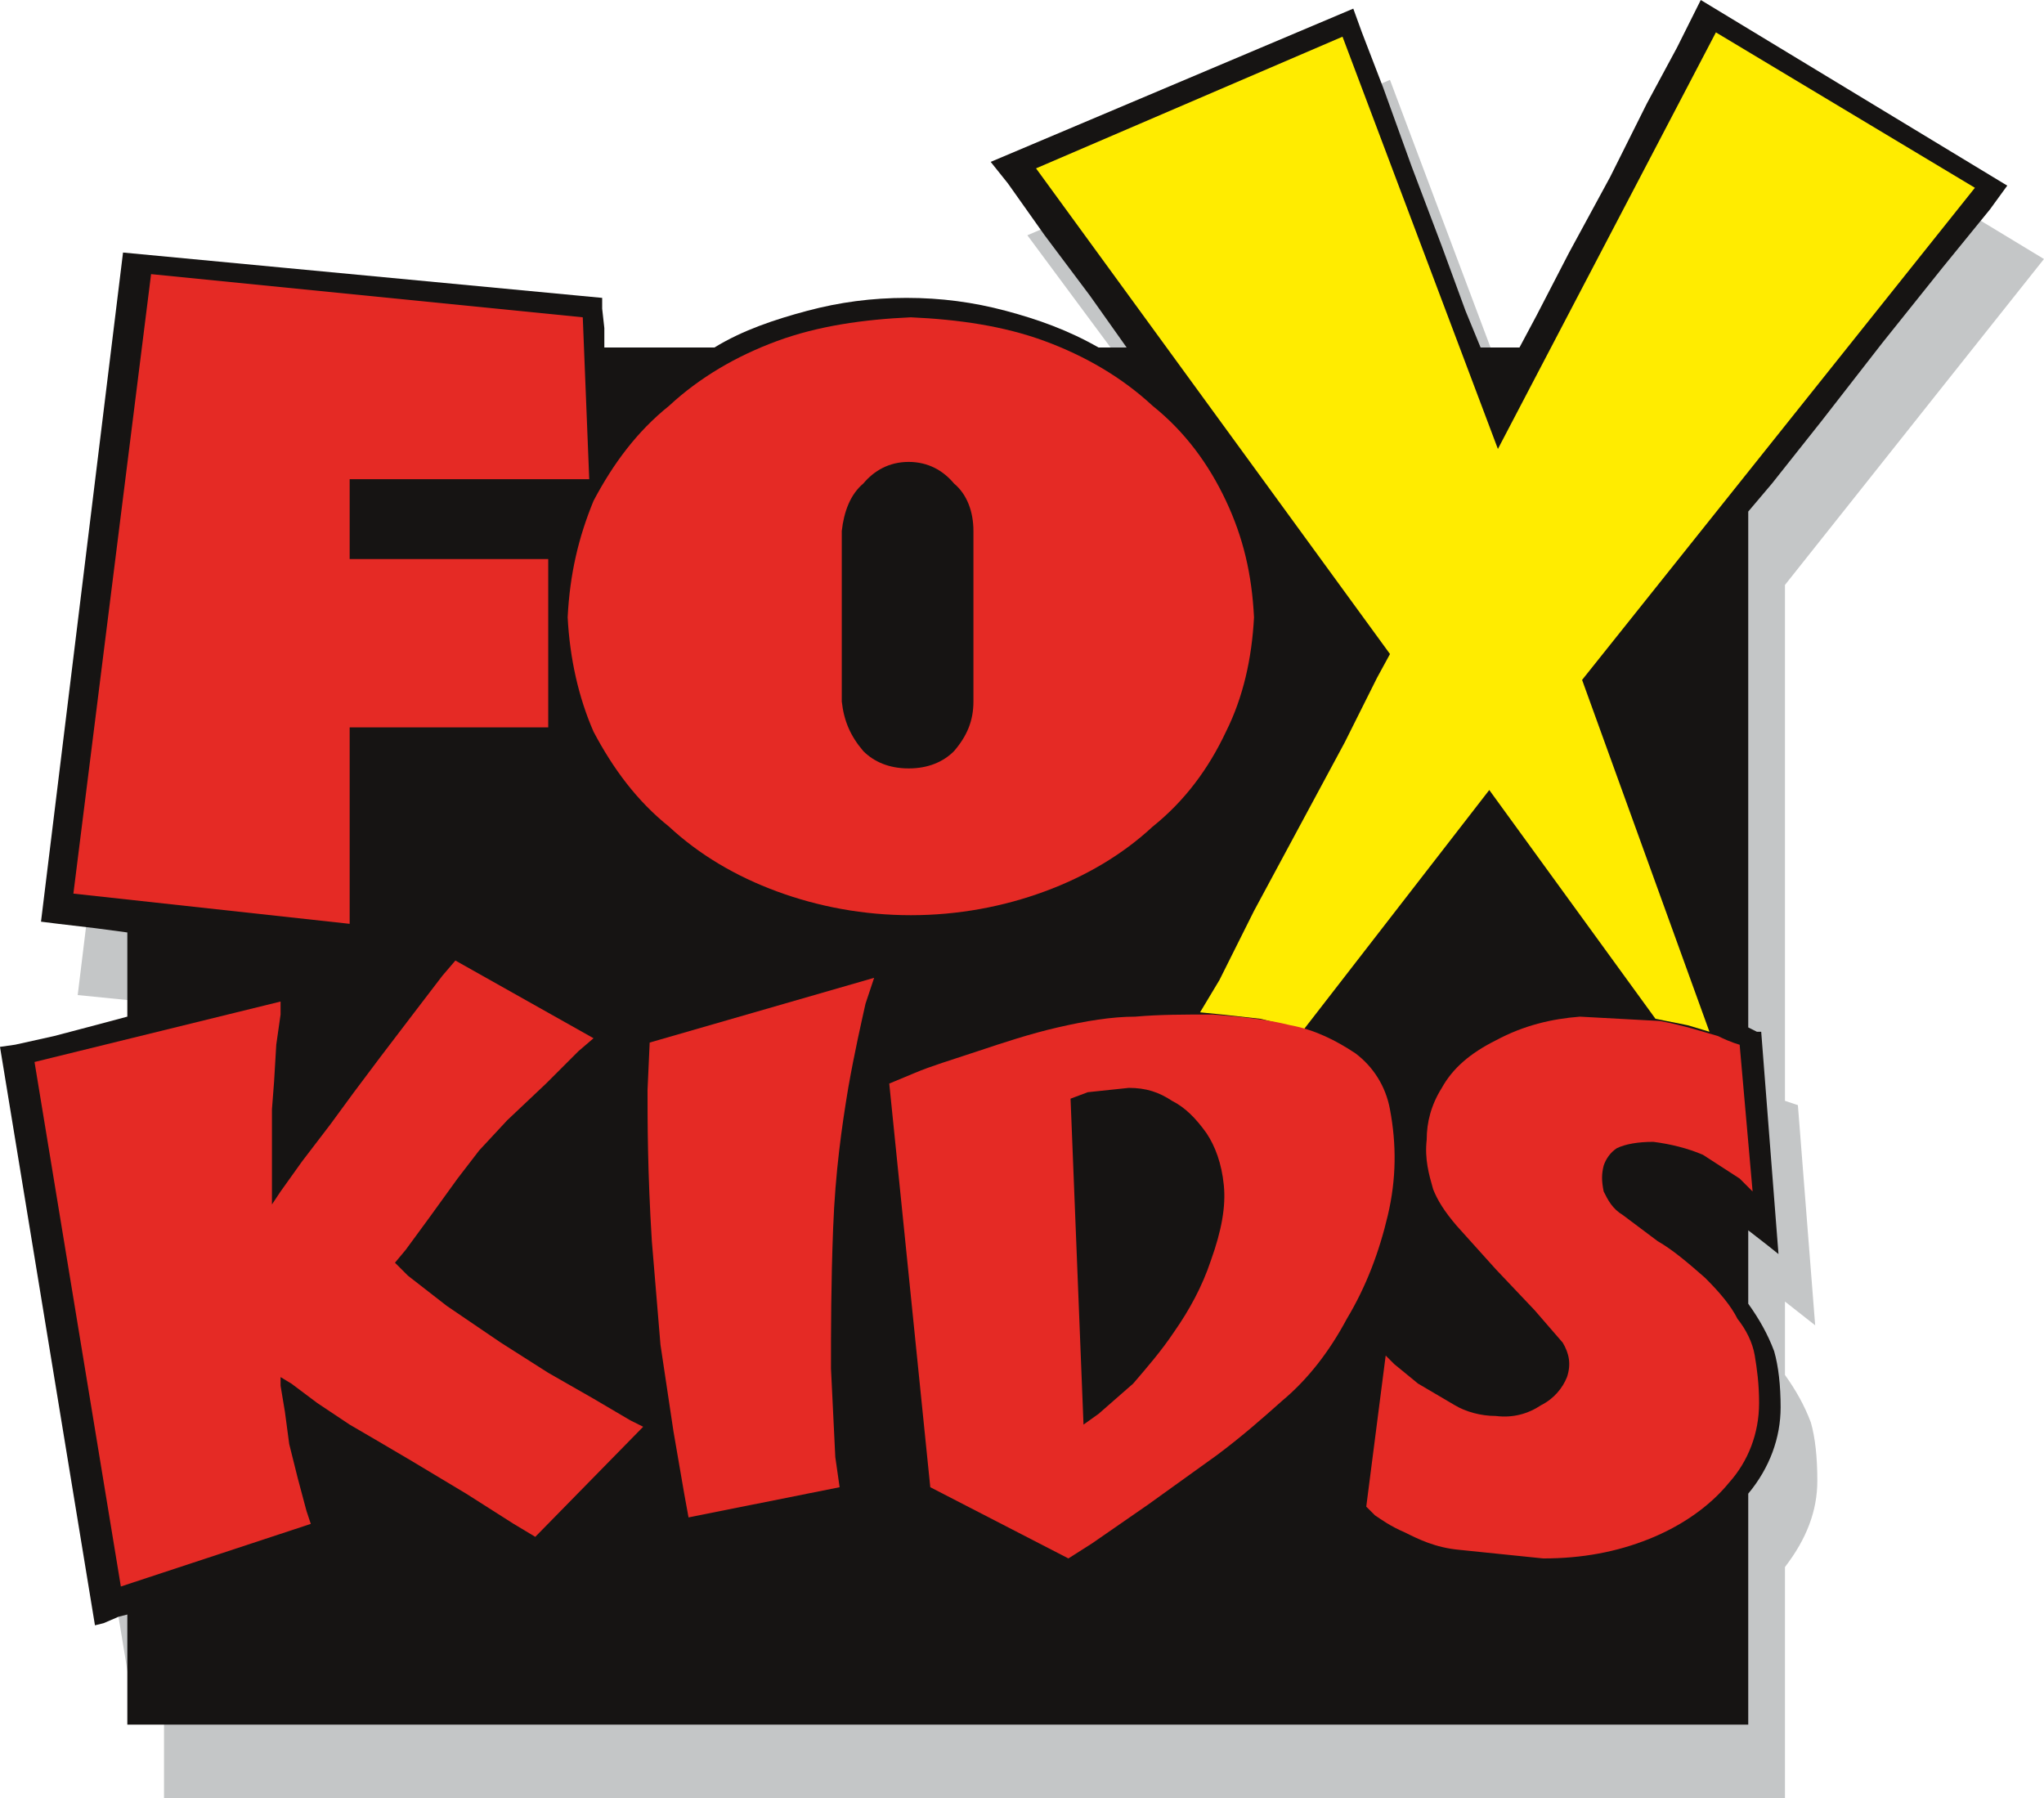 <?xml version="1.0" encoding="UTF-8" standalone="no"?>
<!-- Created with Inkscape (http://www.inkscape.org/) -->
<svg
   xmlns:svg="http://www.w3.org/2000/svg"
   xmlns="http://www.w3.org/2000/svg"
   version="1.0"
   width="200"
   height="175.925"
   id="svg2426">
  <defs
     id="defs2428" />
  <g
     transform="translate(-205.928,-33.577)"
     id="layer1">
    <g
       transform="matrix(1.069,0,0,1.069,209.518,40.757)"
       id="g8"
       style="fill:#c4c6c7;fill-rule:evenodd;stroke:none;stroke-width:1;stroke-linecap:butt;stroke-linejoin:miter;stroke-dasharray:none">
      <path
         d="M 139.08,31.609 C 139.08,31.609 135.524,31.609 135.524,31.609 C 135.524,31.609 123.867,0.593 123.867,0.593 C 123.867,0.593 90.678,14.817 90.678,14.817 C 90.678,14.817 103.125,31.609 103.125,31.609 C 103.125,31.609 100.557,31.609 100.557,31.609 C 97.79,30.227 95.025,29.041 92.061,28.251 C 89.098,27.461 86.135,27.264 82.974,27.264 C 79.814,27.264 76.85,27.461 73.887,28.251 C 70.923,29.041 67.959,30.227 65.392,31.609 C 65.392,31.609 55.316,31.609 55.316,31.609 C 55.316,31.609 55.118,27.264 55.118,27.264 C 55.118,27.264 11.261,22.917 11.261,22.917 C 11.261,22.917 3.754,84.358 3.754,84.358 C 3.754,84.358 11.655,85.148 11.655,85.148 C 11.655,85.148 11.655,92.852 11.655,92.852 C 11.655,92.852 0,95.816 0,95.816 C 0,95.816 8.692,148.564 8.692,148.564 C 8.692,148.564 11.655,147.576 11.655,147.576 C 11.655,147.576 11.655,157.849 11.655,157.849 C 11.655,157.849 160.022,157.849 160.022,157.849 C 160.022,157.849 160.022,136.71 160.022,136.71 C 161.996,134.142 162.985,131.574 162.985,128.808 C 162.985,126.635 162.787,124.857 162.392,123.474 C 161.799,121.893 161.009,120.51 160.022,119.127 C 160.022,119.127 160.022,112.41 160.022,112.41 C 160.022,112.41 162.787,114.584 162.787,114.584 C 162.787,114.584 161.206,94.433 161.206,94.433 C 161.206,94.433 160.022,94.037 160.022,94.037 C 160.022,94.037 160.022,46.821 160.022,46.821 C 160.022,46.821 183.728,16.99 183.728,16.99 C 183.728,16.99 155.675,0 155.675,0 C 155.675,0 139.08,31.609 139.08,31.609 z"
         id="path10" />
    </g>
    <g
       transform="matrix(1.069,0,0,1.069,205.928,33.577)"
       id="g12"
       style="fill:#161413;fill-rule:evenodd;stroke:none;stroke-width:1;stroke-linecap:butt;stroke-linejoin:miter;stroke-dasharray:none">
      <path
         d="M 154.489,2.371 C 154.489,2.371 153.502,4.346 153.502,4.346 C 153.502,4.346 150.735,9.483 150.735,9.483 C 150.735,9.483 147.378,16.2 147.378,16.2 C 147.378,16.2 143.624,23.114 143.624,23.114 C 143.624,23.114 140.66,28.844 140.66,28.844 C 140.66,28.844 139.08,31.807 139.08,31.807 C 139.08,31.807 137.301,31.807 137.301,31.807 C 137.301,31.807 135.523,31.807 135.523,31.807 C 135.523,31.807 134.141,28.448 134.141,28.448 C 134.141,28.448 131.968,22.521 131.968,22.521 C 131.968,22.521 129.202,15.212 129.202,15.212 C 129.202,15.212 126.634,8.1 126.634,8.1 C 126.634,8.1 124.658,2.964 124.658,2.964 C 124.658,2.964 123.868,0.79 123.868,0.79 C 123.868,0.79 90.679,14.817 90.679,14.817 C 90.679,14.817 92.259,16.792 92.259,16.792 C 92.259,16.792 95.617,21.534 95.617,21.534 C 95.617,21.534 99.765,27.065 99.765,27.065 C 99.765,27.065 103.124,31.807 103.124,31.807 C 103.124,31.807 101.544,31.807 101.544,31.807 C 101.544,31.807 100.555,31.807 100.555,31.807 C 97.79,30.227 95.024,29.238 92.062,28.448 C 89.098,27.658 86.135,27.264 82.974,27.264 C 79.814,27.264 76.85,27.658 73.886,28.448 C 70.923,29.238 67.96,30.227 65.392,31.807 C 65.392,31.807 64.008,31.807 64.008,31.807 C 64.008,31.807 61.242,31.807 61.242,31.807 C 61.242,31.807 58.081,31.807 58.081,31.807 C 58.081,31.807 55.316,31.807 55.316,31.807 C 55.316,31.807 55.316,30.029 55.316,30.029 C 55.316,30.029 55.118,28.251 55.118,28.251 C 55.118,28.251 55.118,27.264 55.118,27.264 C 55.118,27.264 11.261,23.114 11.261,23.114 C 11.261,23.114 3.753,84.357 3.753,84.357 C 3.753,84.357 5.334,84.555 5.334,84.555 C 5.334,84.555 8.692,84.95 8.692,84.95 C 8.692,84.95 11.655,85.344 11.655,85.344 C 11.655,85.344 11.655,89.296 11.655,89.296 C 11.655,89.296 11.655,93.049 11.655,93.049 C 11.655,93.049 8.692,93.841 8.692,93.841 C 8.692,93.841 4.938,94.829 4.938,94.829 C 4.938,94.829 1.383,95.618 1.383,95.618 C 1.383,95.618 0,95.816 0,95.816 C 0,95.816 8.692,148.76 8.692,148.76 C 8.692,148.76 9.482,148.564 9.482,148.564 C 9.482,148.564 10.865,147.97 10.865,147.97 C 10.865,147.97 11.655,147.772 11.655,147.772 C 11.655,147.772 11.655,150.736 11.655,150.736 C 11.655,150.736 11.655,154.094 11.655,154.094 C 11.655,154.094 11.655,156.663 11.655,156.663 C 11.655,156.663 11.655,157.849 11.655,157.849 C 11.655,157.849 160.02,157.849 160.02,157.849 C 160.02,157.849 160.02,155.873 160.02,155.873 C 160.02,155.873 160.02,150.736 160.02,150.736 C 160.02,150.736 160.02,144.611 160.02,144.611 C 160.02,144.611 160.02,139.475 160.02,139.475 C 160.02,139.475 160.02,136.709 160.02,136.709 C 161.996,134.338 162.984,131.573 162.984,128.808 C 162.984,126.832 162.787,125.053 162.391,123.671 C 161.799,122.09 161.009,120.707 160.02,119.325 C 160.02,119.325 160.02,116.954 160.02,116.954 C 160.02,116.954 160.02,112.608 160.02,112.608 C 160.02,112.608 161.799,113.99 161.799,113.99 C 161.799,113.99 162.787,114.78 162.787,114.78 C 162.787,114.78 161.206,94.433 161.206,94.433 C 161.206,94.433 160.811,94.433 160.811,94.433 C 160.811,94.433 160.02,94.037 160.02,94.037 C 160.02,94.037 160.02,90.678 160.02,90.678 C 160.02,90.678 160.02,83.765 160.02,83.765 C 160.02,83.765 160.02,74.875 160.02,74.875 C 160.02,74.875 160.02,65.194 160.02,65.194 C 160.02,65.194 160.02,56.305 160.02,56.305 C 160.02,56.305 160.02,49.784 160.02,49.784 C 160.02,49.784 160.02,46.821 160.02,46.821 C 160.02,46.821 162.194,44.253 162.194,44.253 C 162.194,44.253 166.738,38.524 166.738,38.524 C 166.738,38.524 172.269,31.412 172.269,31.412 C 172.269,31.412 177.801,24.498 177.801,24.498 C 177.801,24.498 182.147,19.163 182.147,19.163 C 182.147,19.163 183.727,16.99 183.727,16.99 C 183.727,16.99 155.675,0 155.675,0 C 155.675,0 154.489,2.371 154.489,2.371 z"
         id="path14" />
    </g>
    <g
       transform="matrix(1.069,0,0,1.069,221.344,69.48)"
       id="g16"
       style="fill:#161413;fill-rule:evenodd;stroke:none;stroke-width:1;stroke-linecap:butt;stroke-linejoin:miter;stroke-dasharray:none">
      <path
         d="M 0,0 C 0,0 0,121.498 0,121.498 C 0,121.498 143.625,121.498 143.625,121.498 C 143.625,121.498 143.625,0 143.625,0 C 143.625,0 0,0 0,0 z"
         id="path18" />
    </g>
    <g
       transform="matrix(1.069,0,0,1.069,213.109,60.398)"
       id="g20"
       style="fill:#e52a25;fill-rule:evenodd;stroke:none;stroke-width:1;stroke-linecap:butt;stroke-linejoin:miter;stroke-dasharray:none">
      <path
         d="M 43.463,41.487 C 43.463,41.487 43.463,26.078 43.463,26.078 C 43.463,26.078 25.287,26.078 25.287,26.078 C 25.287,26.078 25.287,18.769 25.287,18.769 C 25.287,18.769 47.216,18.769 47.216,18.769 C 47.216,18.769 46.624,3.952 46.624,3.952 C 46.624,3.952 7.111,0 7.111,0 C 7.111,0 0,56.699 0,56.699 C 0,56.699 25.287,59.465 25.287,59.465 C 25.287,59.465 25.287,41.487 25.287,41.487 C 25.287,41.487 43.463,41.487 43.463,41.487 z"
         id="path22" />
    </g>
    <g
       transform="matrix(1.069,0,0,1.069,307.301,36.745)"
       id="g24"
       style="fill:#ffec00;fill-rule:evenodd;stroke:none;stroke-width:1;stroke-linecap:butt;stroke-linejoin:miter;stroke-dasharray:none">
      <path
         d="M 28.053,0.395 C 28.053,0.395 0,12.446 0,12.446 C 0,12.446 32.398,56.897 32.398,56.897 C 32.398,56.897 31.214,59.069 31.214,59.069 C 31.214,59.069 28.25,64.996 28.25,64.996 C 28.25,64.996 24.101,72.701 24.101,72.701 C 24.101,72.701 19.953,80.405 19.953,80.405 C 19.953,80.405 16.792,86.728 16.792,86.728 C 16.792,86.728 15.014,89.692 15.014,89.692 C 15.014,89.692 16.99,89.889 16.99,89.889 C 16.99,89.889 20.546,90.284 20.546,90.284 C 20.546,90.284 24.497,91.272 24.497,91.272 C 24.497,91.272 41.486,69.343 41.486,69.343 C 41.486,69.343 56.699,90.284 56.699,90.284 C 56.699,90.284 57.686,90.482 57.686,90.482 C 57.686,90.482 59.662,90.877 59.662,90.877 C 59.662,90.877 61.638,91.469 61.638,91.469 C 61.638,91.469 49.982,59.267 49.982,59.267 C 49.982,59.267 85.937,14.224 85.937,14.224 C 85.937,14.224 62.23,0 62.23,0 C 62.23,0 42.276,38.128 42.276,38.128 C 42.276,38.128 28.053,0.395 28.053,0.395 z"
         id="path26" />
    </g>
    <g
       transform="matrix(1.069,0,0,1.069,209.306,127.558)"
       id="g28"
       style="fill:#e52a25;fill-rule:evenodd;stroke:none;stroke-width:1;stroke-linecap:butt;stroke-linejoin:miter;stroke-dasharray:none">
      <path
         d="M 38.524,0 C 38.524,0 37.339,1.383 37.339,1.383 C 37.339,1.383 34.77,4.742 34.77,4.742 C 34.77,4.742 31.609,8.89 31.609,8.89 C 31.609,8.89 29.238,12.05 29.238,12.05 C 29.238,12.05 27.066,15.013 27.066,15.013 C 27.066,15.013 24.497,18.373 24.497,18.373 C 24.497,18.373 22.522,21.138 22.522,21.138 C 22.522,21.138 21.732,22.323 21.732,22.323 C 21.732,22.323 21.732,21.138 21.732,21.138 C 21.732,21.138 21.732,18.767 21.732,18.767 C 21.732,18.767 21.732,16.002 21.732,16.002 C 21.732,16.002 21.732,13.63 21.732,13.63 C 21.732,13.63 21.929,11.063 21.929,11.063 C 21.929,11.063 22.127,7.705 22.127,7.705 C 22.127,7.705 22.522,4.939 22.522,4.939 C 22.522,4.939 22.522,3.753 22.522,3.753 C 22.522,3.753 0,9.286 0,9.286 C 0,9.286 7.902,57.292 7.902,57.292 C 7.902,57.292 25.288,51.562 25.288,51.562 C 25.288,51.562 24.893,50.377 24.893,50.377 C 24.893,50.377 24.102,47.414 24.102,47.414 C 24.102,47.414 23.312,44.252 23.312,44.252 C 23.312,44.252 22.917,41.289 22.917,41.289 C 22.917,41.289 22.522,38.918 22.522,38.918 C 22.522,38.918 22.522,38.127 22.522,38.127 C 22.522,38.127 23.51,38.721 23.51,38.721 C 23.51,38.721 25.881,40.499 25.881,40.499 C 25.881,40.499 28.844,42.474 28.844,42.474 C 28.844,42.474 31.215,43.857 31.215,43.857 C 31.215,43.857 34.573,45.833 34.573,45.833 C 34.573,45.833 39.512,48.796 39.512,48.796 C 39.512,48.796 43.858,51.562 43.858,51.562 C 43.858,51.562 45.834,52.748 45.834,52.748 C 45.834,52.748 55.712,42.671 55.712,42.671 C 55.712,42.671 54.526,42.08 54.526,42.08 C 54.526,42.08 51.168,40.104 51.168,40.104 C 51.168,40.104 47.02,37.733 47.02,37.733 C 47.02,37.733 42.673,34.967 42.673,34.967 C 42.673,34.967 37.734,31.609 37.734,31.609 C 37.734,31.609 34.178,28.843 34.178,28.843 C 34.178,28.843 32.993,27.657 32.993,27.657 C 32.993,27.657 33.98,26.472 33.98,26.472 C 33.98,26.472 36.153,23.508 36.153,23.508 C 36.153,23.508 38.722,19.953 38.722,19.953 C 38.722,19.953 40.697,17.384 40.697,17.384 C 40.697,17.384 43.266,14.619 43.266,14.619 C 43.266,14.619 46.821,11.26 46.821,11.26 C 46.821,11.26 49.785,8.297 49.785,8.297 C 49.785,8.297 51.168,7.112 51.168,7.112 C 51.168,7.112 38.524,0 38.524,0 z"
         id="path30" />
    </g>
    <g
       transform="matrix(1.069,0,0,1.069,269.287,129.248)"
       id="g32"
       style="fill:#e52a25;fill-rule:evenodd;stroke:none;stroke-width:1;stroke-linecap:butt;stroke-linejoin:miter;stroke-dasharray:none">
      <path
         d="M 0.395,24.101 C 0.395,24.101 1.185,33.584 1.185,33.584 C 1.185,33.584 2.37,41.486 2.37,41.486 C 2.37,41.486 3.357,47.215 3.357,47.215 C 3.357,47.215 3.753,49.388 3.753,49.388 C 3.753,49.388 17.582,46.623 17.582,46.623 C 17.582,46.623 17.186,43.857 17.186,43.857 C 17.186,43.857 16.792,35.756 16.792,35.756 C 16.792,32.201 16.792,28.052 16.989,22.916 C 17.186,17.779 17.779,13.63 18.372,10.074 C 18.965,6.716 19.558,4.148 19.952,2.37 C 19.952,2.37 20.742,0 20.742,0 C 20.742,0 0.197,5.926 0.197,5.926 C 0.197,5.926 0,10.272 0,10.272 C 0,13.038 0,17.779 0.395,24.101 z"
         id="path34" />
    </g>
    <g
       transform="matrix(1.069,0,0,1.069,292.94,132.838)"
       id="g36"
       style="fill:#e52a25;fill-rule:evenodd;stroke:none;stroke-width:1;stroke-linecap:butt;stroke-linejoin:miter;stroke-dasharray:none">
      <path
         d="M 36.745,0.988 C 34.374,0.395 32.004,0.197 29.634,0 C 27.066,0 24.695,0 22.522,0.197 C 20.348,0.197 17.978,0.593 15.409,1.185 C 12.841,1.778 10.47,2.568 8.1,3.358 C 5.729,4.148 3.754,4.741 2.37,5.334 C 2.37,5.334 0,6.321 0,6.321 C 0,6.321 3.754,43.265 3.754,43.265 C 3.754,43.265 16.397,49.784 16.397,49.784 C 16.397,49.784 18.57,48.401 18.57,48.401 C 18.57,48.401 23.706,44.845 23.706,44.845 C 23.706,44.845 30.029,40.301 30.029,40.301 C 32.4,38.522 34.177,36.942 35.955,35.362 C 38.326,33.387 40.301,30.818 41.882,27.854 C 43.66,24.892 44.845,21.73 45.636,18.372 C 46.426,15.014 46.426,11.853 45.832,8.691 C 45.438,6.519 44.252,4.741 42.672,3.556 C 40.894,2.37 38.918,1.383 36.745,0.988 z M 16.594,7.704 C 16.594,7.704 18.175,7.111 18.175,7.111 C 18.175,7.111 21.928,6.716 21.928,6.716 C 23.509,6.716 24.695,7.111 25.88,7.901 C 27.066,8.494 28.053,9.482 29.04,10.865 C 29.83,12.051 30.424,13.631 30.621,15.606 C 30.819,17.582 30.424,19.756 29.436,22.521 C 28.646,24.892 27.46,27.064 26.077,29.04 C 24.892,30.818 23.509,32.398 22.324,33.782 C 22.324,33.782 19.162,36.548 19.162,36.548 C 19.162,36.548 17.78,37.535 17.78,37.535 C 17.78,37.535 16.594,7.704 16.594,7.704 z"
         id="path38" />
    </g>
    <g
       transform="matrix(1.069,0,0,1.069,339.613,133.049)"
       id="g40"
       style="fill:#e52a25;fill-rule:evenodd;stroke:none;stroke-width:1;stroke-linecap:butt;stroke-linejoin:miter;stroke-dasharray:none">
      <path
         d="M 34.177,2.569 C 34.177,2.569 33.387,2.371 32.203,1.779 C 30.819,1.383 29.04,0.791 26.868,0.396 C 26.868,0.396 19.558,0 19.558,0 C 16.99,0.198 14.422,0.791 11.854,2.173 C 9.483,3.359 7.902,4.741 6.915,6.519 C 5.926,8.1 5.532,9.68 5.532,11.261 C 5.334,13.038 5.729,14.421 6.124,15.805 C 6.52,16.792 7.112,17.781 8.297,19.163 C 8.297,19.163 11.854,23.115 11.854,23.115 C 11.854,23.115 15.41,26.867 15.41,26.867 C 15.41,26.867 17.978,29.831 17.978,29.831 C 18.571,30.819 18.768,31.807 18.373,32.991 C 17.978,33.98 17.187,34.968 16.002,35.56 C 14.817,36.351 13.434,36.745 11.854,36.548 C 10.47,36.548 9.088,36.153 8.1,35.56 C 8.1,35.56 4.741,33.585 4.741,33.585 C 4.741,33.585 2.568,31.807 2.568,31.807 C 2.568,31.807 1.778,31.017 1.778,31.017 C 1.778,31.017 0,44.845 0,44.845 C 0,44.845 0.79,45.636 0.79,45.636 C 1.382,46.031 2.172,46.623 3.556,47.216 C 4.741,47.809 6.322,48.599 8.495,48.797 C 8.495,48.797 16.2,49.587 16.2,49.587 C 19.756,49.587 22.916,48.994 25.88,47.809 C 28.843,46.623 31.412,44.845 33.19,42.672 C 34.967,40.697 35.956,38.129 35.956,35.363 C 35.956,33.585 35.758,32.201 35.56,31.017 C 35.363,29.831 34.77,28.646 33.98,27.657 C 33.387,26.473 32.399,25.287 31.016,23.905 C 29.436,22.521 28.053,21.336 26.67,20.546 C 26.67,20.546 23.509,18.175 23.509,18.175 C 22.521,17.582 22.126,16.792 21.731,16.002 C 21.534,15.015 21.534,14.421 21.731,13.631 C 21.929,13.038 22.325,12.447 22.916,12.051 C 23.706,11.656 24.892,11.458 26.275,11.458 C 27.855,11.656 29.436,12.051 30.819,12.644 C 30.819,12.644 34.177,14.817 34.177,14.817 C 34.177,14.817 35.363,16.002 35.363,16.002 C 35.363,16.002 34.177,2.569 34.177,2.569 z"
         id="path42" />
    </g>
    <g
       transform="matrix(1.069,0,0,1.069,261.472,64.623)"
       id="g44"
       style="fill:#e52a25;fill-rule:evenodd;stroke:none;stroke-width:1;stroke-linecap:butt;stroke-linejoin:miter;stroke-dasharray:none">
      <path
         d="M 60.255,37.931 C 61.836,34.769 62.626,31.213 62.823,27.46 C 62.626,23.509 61.836,20.15 60.255,16.792 C 58.675,13.433 56.502,10.47 53.538,8.099 C 50.772,5.53 47.414,3.556 43.66,2.172 C 39.906,0.789 35.759,0.196 31.412,0 C 27.065,0.196 22.917,0.789 19.163,2.172 C 15.41,3.556 12.051,5.53 9.285,8.099 C 6.322,10.47 4.148,13.433 2.371,16.792 C 0.988,20.15 0.198,23.509 0,27.46 C 0.198,31.213 0.988,34.769 2.371,37.931 C 4.148,41.289 6.322,44.252 9.285,46.623 C 12.051,49.191 15.41,51.167 19.163,52.549 C 22.917,53.933 27.065,54.723 31.412,54.723 C 35.759,54.723 39.906,53.933 43.66,52.549 C 47.414,51.167 50.772,49.191 53.538,46.623 C 56.502,44.252 58.675,41.289 60.255,37.931 z M 31.215,13.235 C 32.992,13.235 34.375,14.026 35.363,15.211 C 36.549,16.198 37.141,17.779 37.141,19.558 C 37.141,19.558 37.141,35.164 37.141,35.164 C 37.141,36.942 36.549,38.325 35.363,39.708 C 34.375,40.696 32.992,41.289 31.215,41.289 C 29.436,41.289 28.053,40.696 27.065,39.708 C 25.881,38.325 25.288,36.942 25.09,35.164 C 25.09,35.164 25.09,19.558 25.09,19.558 C 25.288,17.779 25.881,16.198 27.065,15.211 C 28.053,14.026 29.436,13.235 31.215,13.235 z"
         id="path46" />
    </g>
  </g>
</svg>
